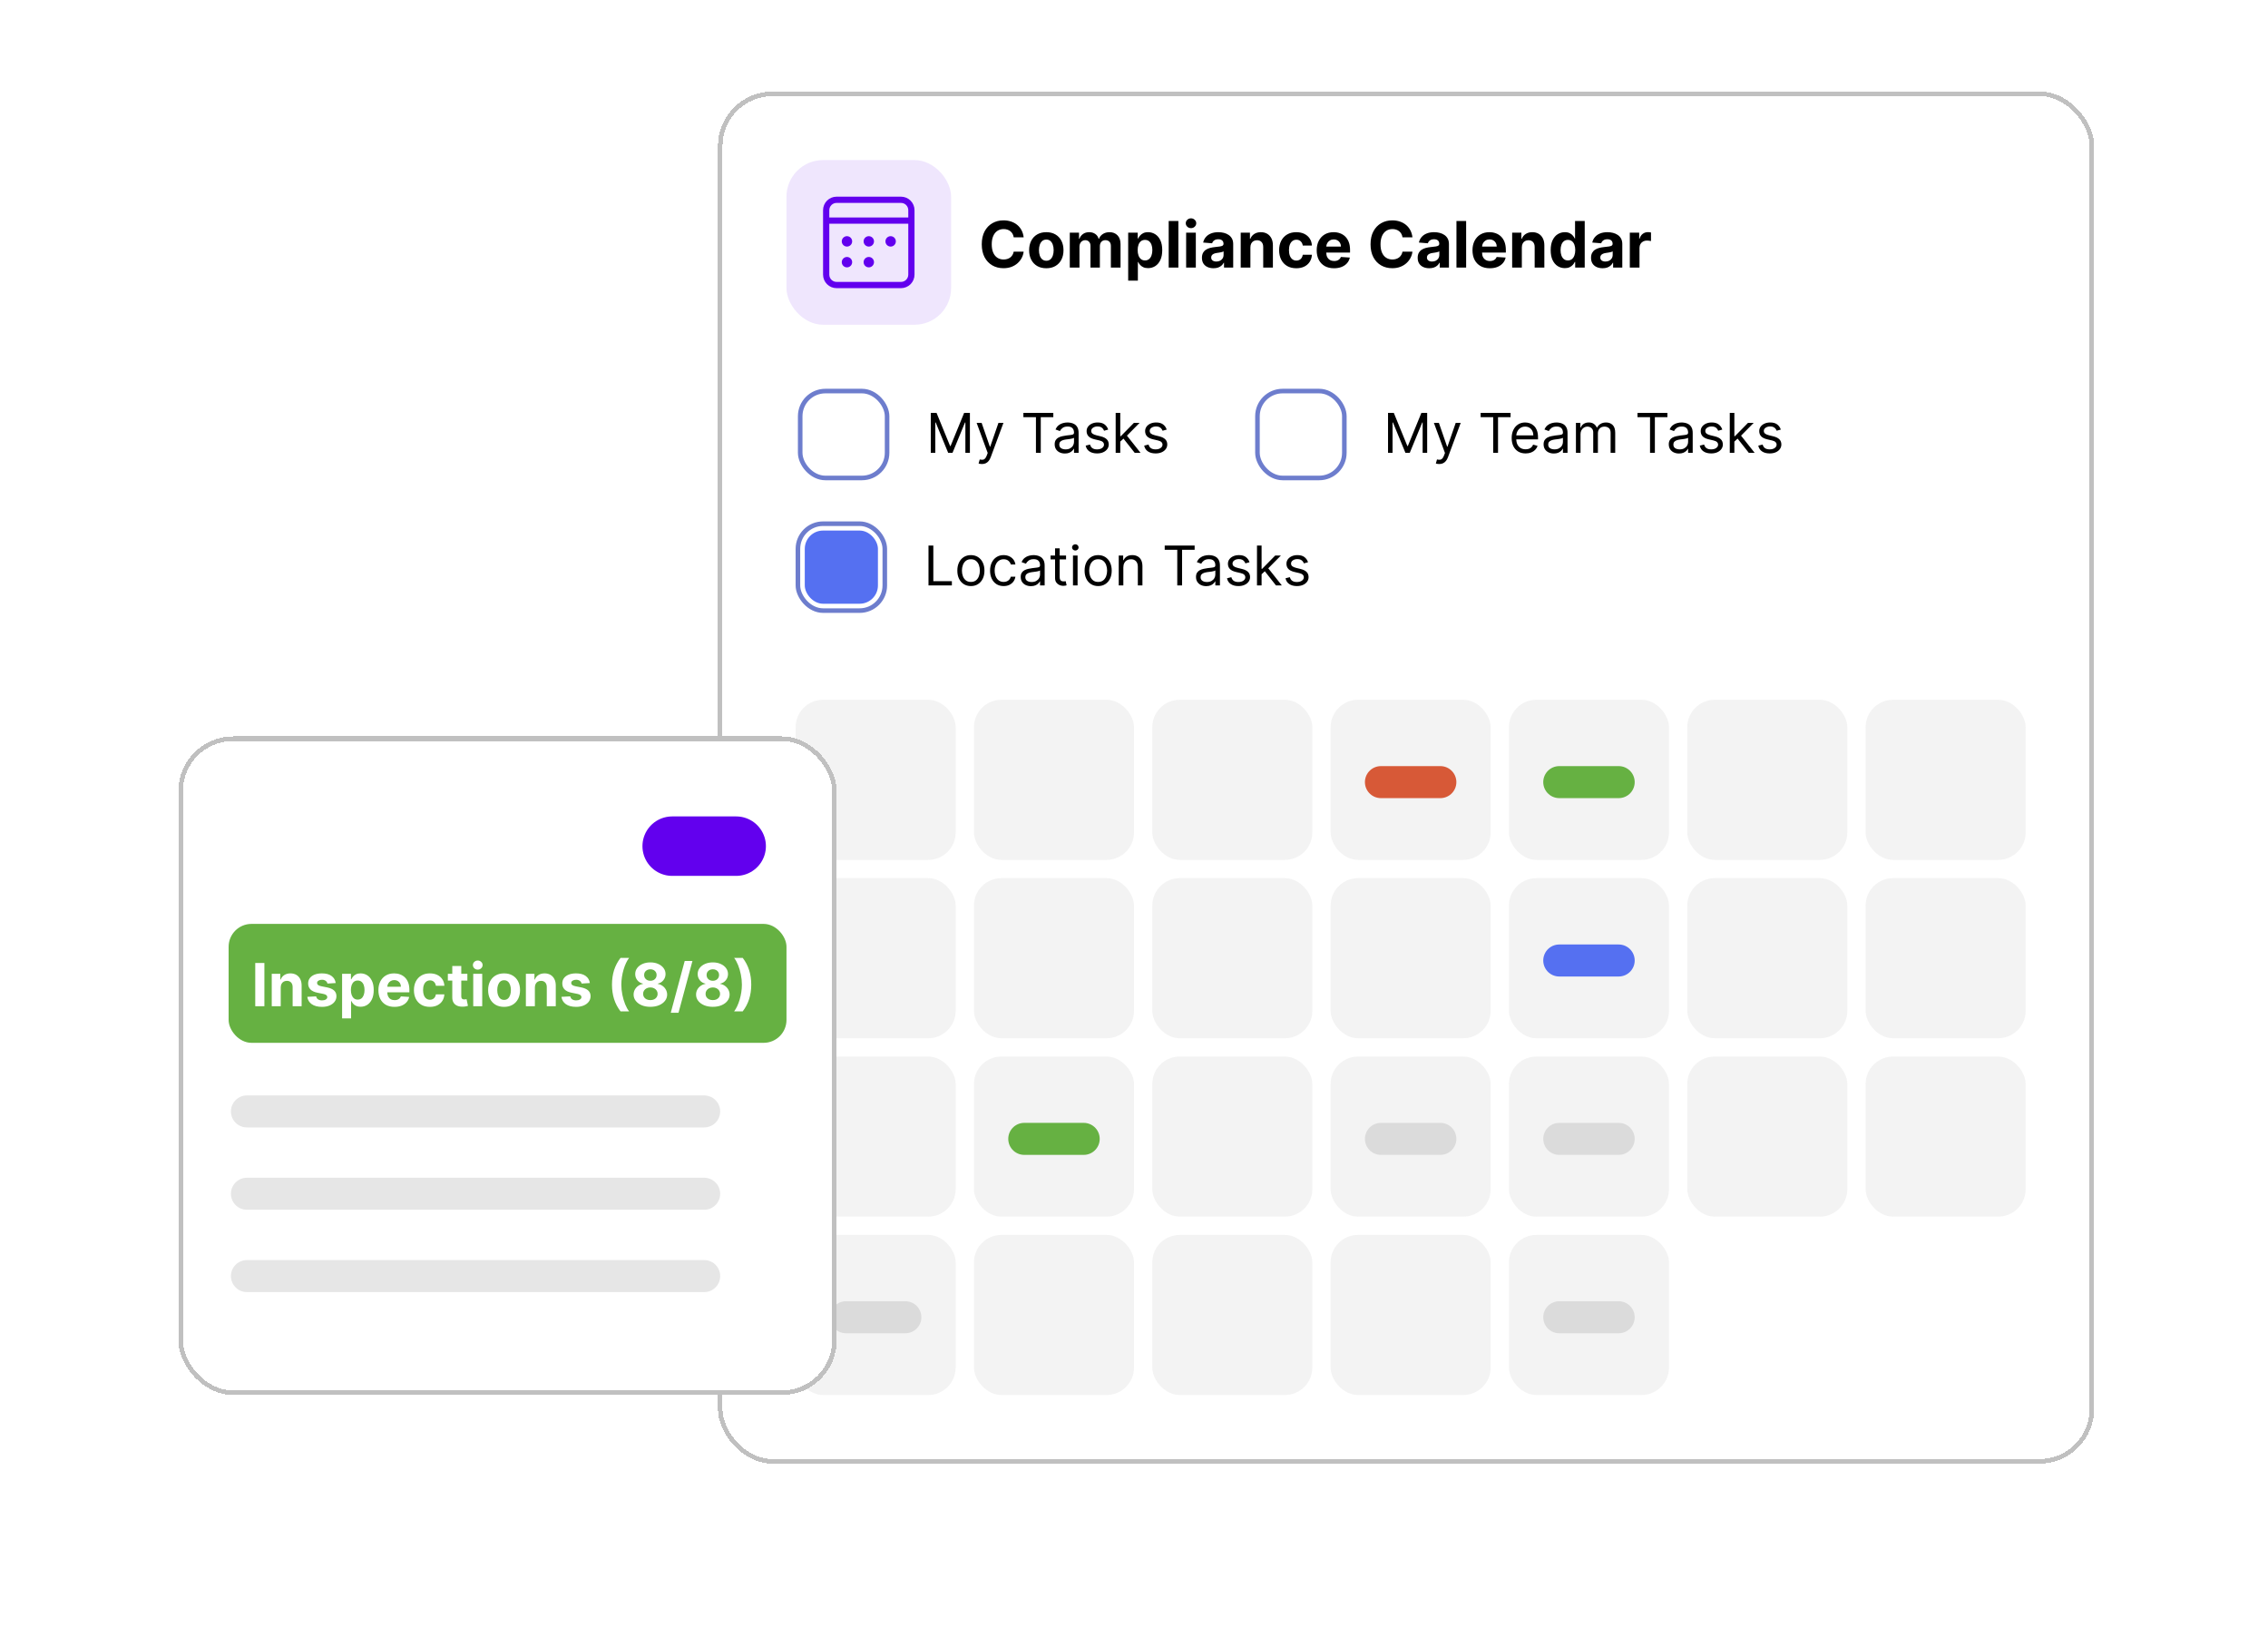 <svg width="496" height="360" viewBox="0 0 496 360" fill="none" xmlns="http://www.w3.org/2000/svg">
<g filter="url(#filter0_d_1028_8419)">
<rect x="157" y="20" width="301" height="300" rx="12" fill="white" shape-rendering="crispEdges"/>
<rect x="157.5" y="20.5" width="300" height="299" rx="11.5" stroke="#C0C0C0" shape-rendering="crispEdges"/>
<rect x="172" y="35" width="36" height="36" rx="8" fill="#6200EE" fill-opacity="0.1"/>
<path d="M197.045 43C197.829 43 198.581 43.311 199.135 43.865C199.689 44.419 200 45.171 200 45.955V60.045C200 60.829 199.689 61.581 199.135 62.135C198.581 62.689 197.829 63 197.045 63H182.955C182.171 63 181.419 62.689 180.865 62.135C180.311 61.581 180 60.829 180 60.045V45.955C180 45.171 180.311 44.419 180.865 43.865C181.419 43.311 182.171 43 182.955 43H197.045ZM198.636 48.912H181.364V60.045C181.364 60.924 182.076 61.636 182.955 61.636H197.045C197.467 61.636 197.872 61.469 198.17 61.17C198.469 60.872 198.636 60.467 198.636 60.045V48.912ZM185.226 56.183C185.528 56.183 185.817 56.303 186.03 56.516C186.243 56.729 186.363 57.018 186.363 57.319C186.363 57.62 186.243 57.91 186.03 58.123C185.817 58.336 185.528 58.456 185.226 58.456C184.925 58.456 184.636 58.336 184.423 58.123C184.21 57.91 184.09 57.62 184.09 57.319C184.09 57.018 184.21 56.729 184.423 56.516C184.636 56.303 184.925 56.183 185.226 56.183ZM190.003 56.183C190.304 56.183 190.593 56.303 190.806 56.516C191.019 56.729 191.139 57.018 191.139 57.319C191.139 57.62 191.019 57.91 190.806 58.123C190.593 58.336 190.304 58.456 190.003 58.456C189.701 58.456 189.412 58.336 189.199 58.123C188.986 57.91 188.866 57.62 188.866 57.319C188.866 57.018 188.986 56.729 189.199 56.516C189.412 56.303 189.701 56.183 190.003 56.183ZM185.226 51.637C185.528 51.637 185.817 51.757 186.03 51.97C186.243 52.183 186.363 52.472 186.363 52.774C186.363 53.075 186.243 53.364 186.03 53.577C185.817 53.79 185.528 53.91 185.226 53.91C184.925 53.91 184.636 53.79 184.423 53.577C184.21 53.364 184.09 53.075 184.09 52.774C184.09 52.472 184.21 52.183 184.423 51.97C184.636 51.757 184.925 51.637 185.226 51.637ZM190.003 51.637C190.304 51.637 190.593 51.757 190.806 51.97C191.019 52.183 191.139 52.472 191.139 52.774C191.139 53.075 191.019 53.364 190.806 53.577C190.593 53.79 190.304 53.91 190.003 53.91C189.701 53.91 189.412 53.79 189.199 53.577C188.986 53.364 188.866 53.075 188.866 52.774C188.866 52.472 188.986 52.183 189.199 51.97C189.412 51.757 189.701 51.637 190.003 51.637ZM194.78 51.637C195.081 51.637 195.37 51.757 195.584 51.97C195.797 52.183 195.916 52.472 195.916 52.774C195.916 53.075 195.797 53.364 195.584 53.577C195.37 53.79 195.081 53.91 194.78 53.91C194.479 53.91 194.19 53.79 193.976 53.577C193.763 53.364 193.644 53.075 193.644 52.774C193.644 52.472 193.763 52.183 193.976 51.97C194.19 51.757 194.479 51.637 194.78 51.637ZM197.045 44.364H182.955C182.533 44.364 182.128 44.531 181.83 44.83C181.531 45.128 181.364 45.533 181.364 45.955V47.548H198.636V45.955C198.636 45.533 198.469 45.128 198.17 44.83C197.872 44.531 197.467 44.364 197.045 44.364Z" fill="#6200EE"/>
<path d="M223.869 51.883H221.691C221.651 51.601 221.57 51.351 221.447 51.132C221.325 50.91 221.167 50.721 220.975 50.565C220.783 50.41 220.561 50.29 220.309 50.207C220.06 50.124 219.79 50.083 219.499 50.083C218.972 50.083 218.513 50.214 218.121 50.476C217.73 50.734 217.427 51.112 217.212 51.609C216.996 52.103 216.888 52.703 216.888 53.409C216.888 54.135 216.996 54.745 217.212 55.239C217.43 55.733 217.735 56.105 218.126 56.357C218.518 56.609 218.97 56.735 219.484 56.735C219.772 56.735 220.039 56.697 220.284 56.621C220.533 56.544 220.753 56.434 220.945 56.288C221.138 56.139 221.297 55.958 221.423 55.746C221.552 55.534 221.641 55.292 221.691 55.02L223.869 55.03C223.812 55.497 223.671 55.948 223.446 56.382C223.224 56.813 222.924 57.199 222.546 57.541C222.172 57.879 221.724 58.147 221.204 58.346C220.687 58.541 220.102 58.639 219.449 58.639C218.541 58.639 217.729 58.434 217.013 58.023C216.3 57.612 215.737 57.017 215.322 56.238C214.911 55.459 214.706 54.516 214.706 53.409C214.706 52.299 214.915 51.354 215.332 50.575C215.75 49.796 216.317 49.203 217.033 48.795C217.749 48.385 218.554 48.179 219.449 48.179C220.039 48.179 220.586 48.262 221.089 48.428C221.597 48.593 222.046 48.835 222.437 49.153C222.828 49.468 223.146 49.854 223.391 50.312C223.64 50.769 223.799 51.293 223.869 51.883ZM228.823 58.649C228.051 58.649 227.383 58.485 226.819 58.157C226.259 57.825 225.827 57.365 225.522 56.775C225.217 56.182 225.064 55.494 225.064 54.712C225.064 53.923 225.217 53.233 225.522 52.644C225.827 52.05 226.259 51.59 226.819 51.261C227.383 50.93 228.051 50.764 228.823 50.764C229.595 50.764 230.261 50.93 230.821 51.261C231.385 51.59 231.819 52.05 232.124 52.644C232.429 53.233 232.581 53.923 232.581 54.712C232.581 55.494 232.429 56.182 232.124 56.775C231.819 57.365 231.385 57.825 230.821 58.157C230.261 58.485 229.595 58.649 228.823 58.649ZM228.833 57.008C229.184 57.008 229.477 56.909 229.713 56.71C229.948 56.508 230.125 56.233 230.245 55.885C230.367 55.537 230.429 55.141 230.429 54.697C230.429 54.253 230.367 53.856 230.245 53.508C230.125 53.16 229.948 52.885 229.713 52.683C229.477 52.481 229.184 52.38 228.833 52.38C228.478 52.38 228.18 52.481 227.938 52.683C227.699 52.885 227.519 53.16 227.396 53.508C227.277 53.856 227.217 54.253 227.217 54.697C227.217 55.141 227.277 55.537 227.396 55.885C227.519 56.233 227.699 56.508 227.938 56.71C228.18 56.909 228.478 57.008 228.833 57.008ZM233.958 58.5V50.864H235.977V52.211H236.066C236.225 51.764 236.491 51.41 236.862 51.152C237.233 50.894 237.677 50.764 238.194 50.764C238.718 50.764 239.164 50.895 239.532 51.157C239.9 51.416 240.145 51.767 240.267 52.211H240.347C240.503 51.773 240.784 51.424 241.192 51.162C241.603 50.897 242.089 50.764 242.649 50.764C243.361 50.764 243.94 50.991 244.384 51.445C244.831 51.896 245.055 52.536 245.055 53.364V58.5H242.942V53.782C242.942 53.358 242.829 53.039 242.604 52.827C242.379 52.615 242.097 52.509 241.759 52.509C241.374 52.509 241.074 52.632 240.859 52.877C240.644 53.119 240.536 53.439 240.536 53.837V58.5H238.483V53.737C238.483 53.363 238.375 53.064 238.159 52.842C237.947 52.62 237.667 52.509 237.319 52.509C237.084 52.509 236.872 52.569 236.683 52.688C236.497 52.804 236.35 52.968 236.24 53.18C236.131 53.389 236.076 53.635 236.076 53.916V58.5H233.958ZM246.728 61.364V50.864H248.816V52.146H248.911C249.003 51.941 249.138 51.732 249.313 51.52C249.492 51.304 249.724 51.126 250.009 50.983C250.298 50.837 250.656 50.764 251.083 50.764C251.64 50.764 252.154 50.91 252.624 51.202C253.095 51.49 253.471 51.926 253.753 52.509C254.035 53.089 254.175 53.817 254.175 54.692C254.175 55.544 254.038 56.263 253.763 56.849C253.491 57.433 253.12 57.875 252.649 58.177C252.182 58.475 251.658 58.624 251.078 58.624C250.667 58.624 250.317 58.556 250.029 58.42C249.744 58.285 249.51 58.114 249.328 57.908C249.146 57.7 249.007 57.489 248.911 57.277H248.846V61.364H246.728ZM248.801 54.682C248.801 55.136 248.864 55.532 248.99 55.87C249.116 56.208 249.298 56.472 249.537 56.66C249.776 56.846 250.066 56.939 250.407 56.939C250.752 56.939 251.043 56.844 251.282 56.656C251.521 56.463 251.701 56.198 251.824 55.86C251.95 55.519 252.013 55.126 252.013 54.682C252.013 54.241 251.951 53.853 251.829 53.519C251.706 53.184 251.526 52.922 251.287 52.733C251.048 52.544 250.755 52.45 250.407 52.45C250.062 52.45 249.771 52.541 249.532 52.723C249.297 52.905 249.116 53.164 248.99 53.499C248.864 53.833 248.801 54.228 248.801 54.682ZM257.705 48.318V58.5H255.587V48.318H257.705ZM259.402 58.5V50.864H261.52V58.5H259.402ZM260.466 49.879C260.151 49.879 259.881 49.775 259.655 49.566C259.433 49.354 259.322 49.1 259.322 48.805C259.322 48.514 259.433 48.264 259.655 48.055C259.881 47.843 260.151 47.736 260.466 47.736C260.781 47.736 261.049 47.843 261.271 48.055C261.497 48.264 261.609 48.514 261.609 48.805C261.609 49.1 261.497 49.354 261.271 49.566C261.049 49.775 260.781 49.879 260.466 49.879ZM265.394 58.644C264.907 58.644 264.472 58.56 264.091 58.391C263.71 58.218 263.408 57.965 263.186 57.63C262.968 57.292 262.858 56.871 262.858 56.367C262.858 55.943 262.936 55.587 263.092 55.298C263.248 55.01 263.46 54.778 263.728 54.602C263.997 54.427 264.302 54.294 264.643 54.205C264.988 54.115 265.349 54.052 265.727 54.016C266.171 53.969 266.529 53.926 266.801 53.886C267.073 53.843 267.27 53.78 267.392 53.697C267.515 53.615 267.576 53.492 267.576 53.33V53.3C267.576 52.985 267.477 52.741 267.278 52.569C267.083 52.397 266.804 52.31 266.443 52.31C266.062 52.31 265.758 52.395 265.533 52.564C265.308 52.73 265.158 52.938 265.086 53.19L263.127 53.031C263.226 52.567 263.422 52.166 263.713 51.828C264.005 51.487 264.381 51.225 264.842 51.043C265.306 50.857 265.843 50.764 266.453 50.764C266.877 50.764 267.283 50.814 267.671 50.913C268.062 51.013 268.408 51.167 268.71 51.376C269.015 51.584 269.255 51.853 269.431 52.181C269.606 52.506 269.694 52.895 269.694 53.349V58.5H267.686V57.441H267.626C267.503 57.68 267.339 57.89 267.134 58.072C266.928 58.251 266.681 58.392 266.393 58.495C266.105 58.594 265.772 58.644 265.394 58.644ZM266 57.182C266.312 57.182 266.587 57.121 266.826 56.999C267.064 56.873 267.252 56.704 267.387 56.492C267.523 56.279 267.591 56.039 267.591 55.771V54.96C267.525 55.003 267.434 55.043 267.318 55.08C267.205 55.113 267.078 55.144 266.935 55.174C266.792 55.2 266.65 55.225 266.507 55.249C266.365 55.269 266.236 55.287 266.12 55.303C265.871 55.34 265.654 55.398 265.468 55.477C265.283 55.557 265.139 55.664 265.036 55.8C264.933 55.933 264.882 56.099 264.882 56.298C264.882 56.586 264.986 56.806 265.195 56.959C265.407 57.108 265.676 57.182 266 57.182ZM273.455 54.085V58.5H271.337V50.864H273.356V52.211H273.445C273.614 51.767 273.898 51.416 274.295 51.157C274.693 50.895 275.175 50.764 275.742 50.764C276.272 50.764 276.735 50.88 277.129 51.112C277.524 51.344 277.83 51.676 278.049 52.106C278.268 52.534 278.377 53.044 278.377 53.638V58.5H276.259V54.016C276.263 53.548 276.143 53.184 275.901 52.922C275.659 52.657 275.326 52.524 274.902 52.524C274.617 52.524 274.365 52.586 274.146 52.708C273.931 52.831 273.762 53.01 273.639 53.245C273.52 53.477 273.459 53.757 273.455 54.085ZM283.497 58.649C282.714 58.649 282.042 58.483 281.478 58.152C280.918 57.817 280.487 57.353 280.186 56.76C279.887 56.167 279.738 55.484 279.738 54.712C279.738 53.929 279.889 53.243 280.191 52.653C280.495 52.06 280.928 51.598 281.488 51.266C282.048 50.932 282.714 50.764 283.487 50.764C284.153 50.764 284.736 50.885 285.237 51.127C285.737 51.369 286.133 51.709 286.425 52.146C286.717 52.584 286.877 53.097 286.907 53.688H284.909C284.852 53.306 284.703 53 284.461 52.768C284.222 52.532 283.909 52.415 283.521 52.415C283.193 52.415 282.907 52.504 282.661 52.683C282.419 52.859 282.231 53.116 282.095 53.454C281.959 53.792 281.891 54.201 281.891 54.682C281.891 55.169 281.957 55.583 282.09 55.925C282.226 56.266 282.416 56.526 282.661 56.705C282.907 56.884 283.193 56.974 283.521 56.974C283.763 56.974 283.981 56.924 284.173 56.825C284.368 56.725 284.529 56.581 284.655 56.392C284.784 56.2 284.869 55.969 284.909 55.701H286.907C286.874 56.284 286.715 56.798 286.43 57.242C286.148 57.683 285.759 58.028 285.262 58.276C284.764 58.525 284.176 58.649 283.497 58.649ZM291.743 58.649C290.958 58.649 290.282 58.49 289.715 58.172C289.151 57.85 288.717 57.396 288.412 56.81C288.107 56.22 287.955 55.522 287.955 54.717C287.955 53.931 288.107 53.242 288.412 52.648C288.717 52.055 289.146 51.593 289.7 51.261C290.257 50.93 290.91 50.764 291.659 50.764C292.163 50.764 292.632 50.845 293.066 51.008C293.503 51.167 293.884 51.407 294.209 51.729C294.537 52.05 294.792 52.455 294.975 52.942C295.157 53.426 295.248 53.992 295.248 54.642V55.224H288.8V53.911H293.255C293.255 53.606 293.188 53.336 293.056 53.101C292.923 52.865 292.739 52.682 292.504 52.549C292.272 52.413 292.002 52.345 291.694 52.345C291.372 52.345 291.087 52.42 290.838 52.569C290.593 52.715 290.401 52.912 290.262 53.16C290.123 53.406 290.051 53.679 290.048 53.981V55.229C290.048 55.606 290.118 55.933 290.257 56.208C290.399 56.483 290.6 56.695 290.858 56.844C291.117 56.994 291.423 57.068 291.778 57.068C292.013 57.068 292.229 57.035 292.424 56.969C292.62 56.903 292.787 56.803 292.926 56.67C293.066 56.538 293.172 56.376 293.245 56.183L295.203 56.312C295.104 56.783 294.9 57.194 294.592 57.545C294.287 57.894 293.893 58.165 293.409 58.361C292.928 58.553 292.373 58.649 291.743 58.649ZM308.894 51.883H306.716C306.677 51.601 306.595 51.351 306.473 51.132C306.35 50.91 306.193 50.721 306.001 50.565C305.808 50.41 305.586 50.29 305.334 50.207C305.086 50.124 304.816 50.083 304.524 50.083C303.997 50.083 303.538 50.214 303.147 50.476C302.756 50.734 302.452 51.112 302.237 51.609C302.022 52.103 301.914 52.703 301.914 53.409C301.914 54.135 302.022 54.745 302.237 55.239C302.456 55.733 302.761 56.105 303.152 56.357C303.543 56.609 303.995 56.735 304.509 56.735C304.797 56.735 305.064 56.697 305.309 56.621C305.558 56.544 305.778 56.434 305.971 56.288C306.163 56.139 306.322 55.958 306.448 55.746C306.577 55.534 306.667 55.292 306.716 55.02L308.894 55.03C308.838 55.497 308.697 55.948 308.471 56.382C308.249 56.813 307.949 57.199 307.572 57.541C307.197 57.879 306.75 58.147 306.229 58.346C305.712 58.541 305.127 58.639 304.474 58.639C303.566 58.639 302.754 58.434 302.038 58.023C301.326 57.612 300.762 57.017 300.348 56.238C299.937 55.459 299.731 54.516 299.731 53.409C299.731 52.299 299.94 51.354 300.358 50.575C300.775 49.796 301.342 49.203 302.058 48.795C302.774 48.385 303.579 48.179 304.474 48.179C305.064 48.179 305.611 48.262 306.115 48.428C306.622 48.593 307.071 48.835 307.462 49.153C307.853 49.468 308.171 49.854 308.417 50.312C308.665 50.769 308.824 51.293 308.894 51.883ZM312.575 58.644C312.088 58.644 311.654 58.56 311.273 58.391C310.892 58.218 310.59 57.965 310.368 57.63C310.149 57.292 310.04 56.871 310.04 56.367C310.04 55.943 310.118 55.587 310.274 55.298C310.429 55.01 310.642 54.778 310.91 54.602C311.178 54.427 311.483 54.294 311.825 54.205C312.169 54.115 312.531 54.052 312.909 54.016C313.353 53.969 313.711 53.926 313.982 53.886C314.254 53.843 314.451 53.78 314.574 53.697C314.697 53.615 314.758 53.492 314.758 53.33V53.3C314.758 52.985 314.659 52.741 314.46 52.569C314.264 52.397 313.986 52.31 313.624 52.31C313.243 52.31 312.94 52.395 312.715 52.564C312.489 52.73 312.34 52.938 312.267 53.19L310.308 53.031C310.408 52.567 310.603 52.166 310.895 51.828C311.187 51.487 311.563 51.225 312.024 51.043C312.488 50.857 313.025 50.764 313.634 50.764C314.059 50.764 314.465 50.814 314.852 50.913C315.244 51.013 315.59 51.167 315.892 51.376C316.196 51.584 316.437 51.853 316.612 52.181C316.788 52.506 316.876 52.895 316.876 53.349V58.5H314.867V57.441H314.808C314.685 57.68 314.521 57.89 314.316 58.072C314.11 58.251 313.863 58.392 313.575 58.495C313.286 58.594 312.953 58.644 312.575 58.644ZM313.182 57.182C313.494 57.182 313.769 57.121 314.007 56.999C314.246 56.873 314.433 56.704 314.569 56.492C314.705 56.279 314.773 56.039 314.773 55.771V54.96C314.707 55.003 314.615 55.043 314.499 55.08C314.387 55.113 314.259 55.144 314.117 55.174C313.974 55.2 313.832 55.225 313.689 55.249C313.547 55.269 313.417 55.287 313.301 55.303C313.053 55.34 312.836 55.398 312.65 55.477C312.464 55.557 312.32 55.664 312.218 55.8C312.115 55.933 312.063 56.099 312.063 56.298C312.063 56.586 312.168 56.806 312.377 56.959C312.589 57.108 312.857 57.182 313.182 57.182ZM320.637 48.318V58.5H318.519V48.318H320.637ZM325.814 58.649C325.028 58.649 324.352 58.49 323.785 58.172C323.222 57.85 322.788 57.396 322.483 56.81C322.178 56.22 322.025 55.522 322.025 54.717C322.025 53.931 322.178 53.242 322.483 52.648C322.788 52.055 323.217 51.593 323.77 51.261C324.327 50.93 324.98 50.764 325.729 50.764C326.233 50.764 326.702 50.845 327.136 51.008C327.574 51.167 327.955 51.407 328.279 51.729C328.608 52.05 328.863 52.455 329.045 52.942C329.227 53.426 329.319 53.992 329.319 54.642V55.224H322.87V53.911H327.325C327.325 53.606 327.259 53.336 327.126 53.101C326.993 52.865 326.81 52.682 326.574 52.549C326.342 52.413 326.072 52.345 325.764 52.345C325.442 52.345 325.157 52.42 324.909 52.569C324.663 52.715 324.471 52.912 324.332 53.16C324.193 53.406 324.122 53.679 324.118 53.981V55.229C324.118 55.606 324.188 55.933 324.327 56.208C324.47 56.483 324.67 56.695 324.929 56.844C325.187 56.994 325.494 57.068 325.848 57.068C326.084 57.068 326.299 57.035 326.495 56.969C326.69 56.903 326.858 56.803 326.997 56.67C327.136 56.538 327.242 56.376 327.315 56.183L329.274 56.312C329.174 56.783 328.971 57.194 328.662 57.545C328.357 57.894 327.963 58.165 327.479 58.361C326.998 58.553 326.443 58.649 325.814 58.649ZM332.819 54.085V58.5H330.701V50.864H332.719V52.211H332.809C332.978 51.767 333.261 51.416 333.659 51.157C334.056 50.895 334.539 50.764 335.105 50.764C335.636 50.764 336.098 50.88 336.493 51.112C336.887 51.344 337.194 51.676 337.412 52.106C337.631 52.534 337.74 53.044 337.74 53.638V58.5H335.623V54.016C335.626 53.548 335.507 53.184 335.265 52.922C335.023 52.657 334.69 52.524 334.265 52.524C333.98 52.524 333.728 52.586 333.51 52.708C333.294 52.831 333.125 53.01 333.002 53.245C332.883 53.477 332.822 53.757 332.819 54.085ZM342.224 58.624C341.644 58.624 341.118 58.475 340.648 58.177C340.18 57.875 339.809 57.433 339.534 56.849C339.262 56.263 339.126 55.544 339.126 54.692C339.126 53.817 339.267 53.089 339.549 52.509C339.831 51.926 340.205 51.49 340.672 51.202C341.143 50.91 341.658 50.764 342.219 50.764C342.646 50.764 343.002 50.837 343.287 50.983C343.576 51.126 343.808 51.304 343.983 51.52C344.162 51.732 344.298 51.941 344.391 52.146H344.456V48.318H346.569V58.5H344.481V57.277H344.391C344.292 57.489 344.151 57.7 343.969 57.908C343.79 58.114 343.556 58.285 343.268 58.42C342.983 58.556 342.635 58.624 342.224 58.624ZM342.895 56.939C343.236 56.939 343.524 56.846 343.76 56.66C343.998 56.472 344.181 56.208 344.307 55.87C344.436 55.532 344.501 55.136 344.501 54.682C344.501 54.228 344.438 53.833 344.312 53.499C344.186 53.164 344.003 52.905 343.765 52.723C343.526 52.541 343.236 52.45 342.895 52.45C342.547 52.45 342.253 52.544 342.015 52.733C341.776 52.922 341.595 53.184 341.473 53.519C341.35 53.853 341.289 54.241 341.289 54.682C341.289 55.126 341.35 55.519 341.473 55.86C341.599 56.198 341.779 56.463 342.015 56.656C342.253 56.844 342.547 56.939 342.895 56.939ZM350.488 58.644C350 58.644 349.566 58.56 349.185 58.391C348.804 58.218 348.502 57.965 348.28 57.63C348.061 57.292 347.952 56.871 347.952 56.367C347.952 55.943 348.03 55.587 348.186 55.298C348.342 55.01 348.554 54.778 348.822 54.602C349.091 54.427 349.395 54.294 349.737 54.205C350.082 54.115 350.443 54.052 350.821 54.016C351.265 53.969 351.623 53.926 351.895 53.886C352.166 53.843 352.364 53.78 352.486 53.697C352.609 53.615 352.67 53.492 352.67 53.33V53.3C352.67 52.985 352.571 52.741 352.372 52.569C352.176 52.397 351.898 52.31 351.537 52.31C351.155 52.31 350.852 52.395 350.627 52.564C350.401 52.73 350.252 52.938 350.179 53.19L348.221 53.031C348.32 52.567 348.516 52.166 348.807 51.828C349.099 51.487 349.475 51.225 349.936 51.043C350.4 50.857 350.937 50.764 351.547 50.764C351.971 50.764 352.377 50.814 352.765 50.913C353.156 51.013 353.502 51.167 353.804 51.376C354.109 51.584 354.349 51.853 354.525 52.181C354.7 52.506 354.788 52.895 354.788 53.349V58.5H352.779V57.441H352.72C352.597 57.68 352.433 57.89 352.228 58.072C352.022 58.251 351.775 58.392 351.487 58.495C351.199 58.594 350.865 58.644 350.488 58.644ZM351.094 57.182C351.406 57.182 351.681 57.121 351.919 56.999C352.158 56.873 352.345 56.704 352.481 56.492C352.617 56.279 352.685 56.039 352.685 55.771V54.96C352.619 55.003 352.528 55.043 352.412 55.08C352.299 55.113 352.171 55.144 352.029 55.174C351.886 55.2 351.744 55.225 351.601 55.249C351.459 55.269 351.329 55.287 351.213 55.303C350.965 55.34 350.748 55.398 350.562 55.477C350.377 55.557 350.232 55.664 350.13 55.8C350.027 55.933 349.975 56.099 349.975 56.298C349.975 56.586 350.08 56.806 350.289 56.959C350.501 57.108 350.769 57.182 351.094 57.182ZM356.431 58.5V50.864H358.484V52.196H358.564C358.703 51.722 358.937 51.364 359.265 51.122C359.593 50.877 359.971 50.754 360.398 50.754C360.504 50.754 360.619 50.761 360.741 50.774C360.864 50.787 360.972 50.806 361.065 50.829V52.708C360.965 52.678 360.828 52.652 360.652 52.629C360.476 52.605 360.316 52.594 360.17 52.594C359.858 52.594 359.58 52.662 359.335 52.798C359.093 52.93 358.9 53.116 358.758 53.354C358.619 53.593 358.549 53.868 358.549 54.18V58.5H356.431Z" fill="black"/>
<rect opacity="0.32" x="174" y="153" width="35" height="35" rx="6" fill="#D9D9D9"/>
<rect opacity="0.32" x="174" y="192" width="35" height="35" rx="6" fill="#D9D9D9"/>
<rect opacity="0.32" x="174" y="231" width="35" height="35" rx="6" fill="#D9D9D9"/>
<rect opacity="0.32" x="174" y="270" width="35" height="35" rx="6" fill="#D9D9D9"/>
<path opacity="0.1" d="M185 288H198" stroke="black" stroke-width="7" stroke-linecap="round"/>
<rect opacity="0.32" x="213" y="153" width="35" height="35" rx="6" fill="#D9D9D9"/>
<rect opacity="0.32" x="213" y="192" width="35" height="35" rx="6" fill="#D9D9D9"/>
<rect opacity="0.32" x="213" y="231" width="35" height="35" rx="6" fill="#D9D9D9"/>
<path d="M224 249H237" stroke="#66B142" stroke-width="7" stroke-linecap="round"/>
<rect opacity="0.32" x="213" y="270" width="35" height="35" rx="6" fill="#D9D9D9"/>
<rect opacity="0.32" x="252" y="153" width="35" height="35" rx="6" fill="#D9D9D9"/>
<rect opacity="0.32" x="252" y="192" width="35" height="35" rx="6" fill="#D9D9D9"/>
<rect opacity="0.32" x="252" y="231" width="35" height="35" rx="6" fill="#D9D9D9"/>
<rect opacity="0.32" x="252" y="270" width="35" height="35" rx="6" fill="#D9D9D9"/>
<rect opacity="0.32" x="291" y="153" width="35" height="35" rx="6" fill="#D9D9D9"/>
<path d="M302 171H315" stroke="#D75937" stroke-width="7" stroke-linecap="round"/>
<rect opacity="0.32" x="369" y="153" width="35" height="35" rx="6" fill="#D9D9D9"/>
<rect opacity="0.32" x="291" y="192" width="35" height="35" rx="6" fill="#D9D9D9"/>
<rect opacity="0.32" x="369" y="192" width="35" height="35" rx="6" fill="#D9D9D9"/>
<rect opacity="0.32" x="291" y="231" width="35" height="35" rx="6" fill="#D9D9D9"/>
<path opacity="0.1" d="M302 249H315" stroke="black" stroke-width="7" stroke-linecap="round"/>
<rect opacity="0.32" x="369" y="231" width="35" height="35" rx="6" fill="#D9D9D9"/>
<rect opacity="0.32" x="291" y="270" width="35" height="35" rx="6" fill="#D9D9D9"/>
<rect opacity="0.32" x="330" y="270" width="35" height="35" rx="6" fill="#D9D9D9"/>
<path opacity="0.1" d="M341 288H354" stroke="black" stroke-width="7" stroke-linecap="round"/>
<rect opacity="0.32" x="330" y="153" width="35" height="35" rx="6" fill="#D9D9D9"/>
<path d="M341 171H354" stroke="#66B142" stroke-width="7" stroke-linecap="round"/>
<rect opacity="0.32" x="408" y="153" width="35" height="35" rx="6" fill="#D9D9D9"/>
<rect opacity="0.32" x="330" y="192" width="35" height="35" rx="6" fill="#D9D9D9"/>
<path d="M341 210H354" stroke="#5570F1" stroke-width="7" stroke-linecap="round"/>
<rect opacity="0.32" x="408" y="192" width="35" height="35" rx="6" fill="#D9D9D9"/>
<rect opacity="0.32" x="330" y="231" width="35" height="35" rx="6" fill="#D9D9D9"/>
<path opacity="0.1" d="M341 249H354" stroke="black" stroke-width="7" stroke-linecap="round"/>
<rect opacity="0.32" x="408" y="231" width="35" height="35" rx="6" fill="#D9D9D9"/>
<path d="M203.557 90.273H204.818L207.784 97.517H207.886L210.852 90.273H212.114V99H211.125V92.369H211.04L208.312 99H207.358L204.631 92.369H204.545V99H203.557V90.273ZM214.744 101.455C214.574 101.455 214.422 101.44 214.288 101.412C214.154 101.386 214.062 101.361 214.011 101.335L214.267 100.449C214.511 100.511 214.727 100.534 214.914 100.517C215.102 100.5 215.268 100.416 215.413 100.266C215.561 100.118 215.696 99.878 215.818 99.546L216.005 99.034L213.585 92.454H214.676L216.483 97.671H216.551L218.358 92.454H219.449L216.67 99.954C216.545 100.293 216.39 100.572 216.206 100.794C216.021 101.018 215.806 101.185 215.562 101.293C215.321 101.401 215.048 101.455 214.744 101.455ZM223.81 91.21V90.273H230.355V91.21H227.611V99H226.554V91.21H223.81ZM232.886 99.153C232.471 99.153 232.094 99.075 231.756 98.919C231.418 98.76 231.15 98.531 230.951 98.233C230.752 97.932 230.653 97.568 230.653 97.142C230.653 96.767 230.727 96.463 230.874 96.23C231.022 95.994 231.219 95.81 231.467 95.676C231.714 95.543 231.987 95.443 232.285 95.378C232.586 95.31 232.888 95.256 233.192 95.216C233.59 95.165 233.913 95.126 234.16 95.101C234.41 95.072 234.592 95.026 234.705 94.96C234.822 94.895 234.88 94.781 234.88 94.619V94.585C234.88 94.165 234.765 93.838 234.535 93.605C234.308 93.372 233.962 93.256 233.499 93.256C233.019 93.256 232.643 93.361 232.37 93.571C232.097 93.781 231.906 94.006 231.795 94.244L230.84 93.903C231.011 93.506 231.238 93.196 231.522 92.974C231.809 92.75 232.121 92.594 232.46 92.506C232.8 92.415 233.136 92.369 233.465 92.369C233.675 92.369 233.917 92.395 234.19 92.446C234.465 92.494 234.731 92.595 234.987 92.749C235.245 92.902 235.46 93.133 235.63 93.443C235.8 93.753 235.886 94.168 235.886 94.688V99H234.88V98.114H234.829C234.761 98.256 234.647 98.408 234.488 98.57C234.329 98.731 234.117 98.869 233.853 98.983C233.589 99.097 233.266 99.153 232.886 99.153ZM233.039 98.25C233.437 98.25 233.772 98.172 234.045 98.016C234.32 97.859 234.528 97.658 234.667 97.41C234.809 97.163 234.88 96.903 234.88 96.631V95.71C234.837 95.761 234.744 95.808 234.599 95.851C234.457 95.891 234.292 95.926 234.104 95.957C233.92 95.986 233.739 96.011 233.563 96.034C233.39 96.054 233.249 96.071 233.141 96.085C232.88 96.119 232.636 96.175 232.408 96.251C232.184 96.325 232.002 96.438 231.863 96.588C231.727 96.736 231.658 96.938 231.658 97.193C231.658 97.543 231.788 97.807 232.046 97.986C232.308 98.162 232.638 98.25 233.039 98.25ZM242.358 93.921L241.454 94.176C241.397 94.026 241.314 93.879 241.203 93.737C241.095 93.592 240.947 93.473 240.76 93.379C240.572 93.285 240.332 93.239 240.039 93.239C239.639 93.239 239.305 93.331 239.038 93.516C238.774 93.697 238.642 93.929 238.642 94.21C238.642 94.46 238.733 94.658 238.914 94.803C239.096 94.947 239.38 95.068 239.767 95.165L240.738 95.403C241.324 95.546 241.76 95.763 242.047 96.055C242.333 96.345 242.477 96.719 242.477 97.176C242.477 97.551 242.369 97.886 242.153 98.182C241.94 98.477 241.642 98.71 241.258 98.881C240.875 99.051 240.429 99.136 239.92 99.136C239.252 99.136 238.7 98.992 238.262 98.702C237.825 98.412 237.548 97.989 237.431 97.432L238.386 97.193C238.477 97.546 238.649 97.81 238.902 97.986C239.157 98.162 239.491 98.25 239.903 98.25C240.372 98.25 240.744 98.151 241.02 97.952C241.298 97.75 241.437 97.508 241.437 97.227C241.437 97 241.358 96.81 241.199 96.656C241.039 96.5 240.795 96.383 240.466 96.307L239.375 96.051C238.775 95.909 238.335 95.689 238.054 95.391C237.775 95.09 237.636 94.713 237.636 94.261C237.636 93.892 237.74 93.565 237.947 93.281C238.157 92.997 238.443 92.774 238.804 92.612C239.167 92.45 239.579 92.369 240.039 92.369C240.687 92.369 241.196 92.511 241.565 92.796C241.937 93.079 242.201 93.454 242.358 93.921ZM244.928 96.614L244.911 95.369H245.116L247.979 92.454H249.224L246.173 95.54H246.087L244.928 96.614ZM243.991 99V90.273H244.996V99H243.991ZM248.15 99L245.593 95.761L246.309 95.062L249.428 99H248.15ZM255.154 93.921L254.251 94.176C254.194 94.026 254.11 93.879 254 93.737C253.892 93.592 253.744 93.473 253.556 93.379C253.369 93.285 253.129 93.239 252.836 93.239C252.436 93.239 252.102 93.331 251.835 93.516C251.571 93.697 251.439 93.929 251.439 94.21C251.439 94.46 251.529 94.658 251.711 94.803C251.893 94.947 252.177 95.068 252.564 95.165L253.535 95.403C254.12 95.546 254.556 95.763 254.843 96.055C255.13 96.345 255.274 96.719 255.274 97.176C255.274 97.551 255.166 97.886 254.95 98.182C254.737 98.477 254.439 98.71 254.055 98.881C253.672 99.051 253.225 99.136 252.717 99.136C252.049 99.136 251.497 98.992 251.059 98.702C250.622 98.412 250.345 97.989 250.228 97.432L251.183 97.193C251.274 97.546 251.446 97.81 251.699 97.986C251.954 98.162 252.288 98.25 252.7 98.25C253.169 98.25 253.541 98.151 253.816 97.952C254.095 97.75 254.234 97.508 254.234 97.227C254.234 97 254.154 96.81 253.995 96.656C253.836 96.5 253.592 96.383 253.262 96.307L252.172 96.051C251.572 95.909 251.132 95.689 250.85 95.391C250.572 95.09 250.433 94.713 250.433 94.261C250.433 93.892 250.537 93.565 250.744 93.281C250.954 92.997 251.24 92.774 251.6 92.612C251.964 92.45 252.376 92.369 252.836 92.369C253.484 92.369 253.993 92.511 254.362 92.796C254.734 93.079 254.998 93.454 255.154 93.921Z" fill="black"/>
<path d="M303.557 90.273H304.818L307.784 97.517H307.886L310.852 90.273H312.114V99H311.125V92.369H311.04L308.312 99H307.358L304.631 92.369H304.545V99H303.557V90.273ZM314.744 101.455C314.574 101.455 314.422 101.44 314.288 101.412C314.154 101.386 314.062 101.361 314.011 101.335L314.267 100.449C314.511 100.511 314.727 100.534 314.914 100.517C315.102 100.5 315.268 100.416 315.413 100.266C315.561 100.118 315.696 99.878 315.818 99.546L316.005 99.034L313.585 92.454H314.676L316.483 97.671H316.551L318.358 92.454H319.449L316.67 99.954C316.545 100.293 316.39 100.572 316.206 100.794C316.021 101.018 315.806 101.185 315.562 101.293C315.321 101.401 315.048 101.455 314.744 101.455ZM323.81 91.21V90.273H330.355V91.21H327.611V99H326.554V91.21H323.81ZM333.645 99.136C333.015 99.136 332.471 98.997 332.013 98.719C331.559 98.438 331.208 98.046 330.961 97.543C330.716 97.037 330.594 96.449 330.594 95.778C330.594 95.108 330.716 94.517 330.961 94.006C331.208 93.492 331.551 93.091 331.992 92.804C332.435 92.514 332.952 92.369 333.543 92.369C333.884 92.369 334.221 92.426 334.553 92.54C334.885 92.653 335.188 92.838 335.461 93.094C335.733 93.347 335.951 93.682 336.113 94.099C336.275 94.517 336.355 95.031 336.355 95.642V96.068H331.31V95.199H335.333C335.333 94.829 335.259 94.5 335.111 94.21C334.966 93.921 334.759 93.692 334.489 93.524C334.222 93.356 333.907 93.273 333.543 93.273C333.142 93.273 332.796 93.372 332.503 93.571C332.213 93.767 331.99 94.023 331.834 94.338C331.678 94.653 331.6 94.992 331.6 95.352V95.932C331.6 96.426 331.685 96.845 331.855 97.189C332.029 97.53 332.269 97.79 332.576 97.969C332.882 98.145 333.239 98.233 333.645 98.233C333.909 98.233 334.148 98.196 334.361 98.122C334.577 98.046 334.763 97.932 334.919 97.781C335.076 97.628 335.196 97.438 335.282 97.21L336.253 97.483C336.151 97.812 335.979 98.102 335.738 98.352C335.496 98.599 335.198 98.793 334.843 98.932C334.488 99.068 334.088 99.136 333.645 99.136ZM339.811 99.153C339.397 99.153 339.02 99.075 338.682 98.919C338.344 98.76 338.076 98.531 337.877 98.233C337.678 97.932 337.578 97.568 337.578 97.142C337.578 96.767 337.652 96.463 337.8 96.23C337.948 95.994 338.145 95.81 338.392 95.676C338.64 95.543 338.912 95.443 339.211 95.378C339.512 95.31 339.814 95.256 340.118 95.216C340.516 95.165 340.838 95.126 341.086 95.101C341.336 95.072 341.517 95.026 341.631 94.96C341.748 94.895 341.806 94.781 341.806 94.619V94.585C341.806 94.165 341.691 93.838 341.461 93.605C341.233 93.372 340.888 93.256 340.425 93.256C339.945 93.256 339.569 93.361 339.296 93.571C339.023 93.781 338.831 94.006 338.721 94.244L337.766 93.903C337.936 93.506 338.164 93.196 338.448 92.974C338.735 92.75 339.047 92.594 339.385 92.506C339.726 92.415 340.061 92.369 340.391 92.369C340.601 92.369 340.843 92.395 341.115 92.446C341.391 92.494 341.657 92.595 341.912 92.749C342.171 92.902 342.385 93.133 342.556 93.443C342.726 93.753 342.811 94.168 342.811 94.688V99H341.806V98.114H341.755C341.686 98.256 341.573 98.408 341.414 98.57C341.255 98.731 341.043 98.869 340.779 98.983C340.515 99.097 340.192 99.153 339.811 99.153ZM339.965 98.25C340.363 98.25 340.698 98.172 340.971 98.016C341.246 97.859 341.453 97.658 341.593 97.41C341.735 97.163 341.806 96.903 341.806 96.631V95.71C341.763 95.761 341.669 95.808 341.525 95.851C341.382 95.891 341.218 95.926 341.03 95.957C340.846 95.986 340.665 96.011 340.489 96.034C340.316 96.054 340.175 96.071 340.067 96.085C339.806 96.119 339.561 96.175 339.334 96.251C339.11 96.325 338.928 96.438 338.789 96.588C338.652 96.736 338.584 96.938 338.584 97.193C338.584 97.543 338.713 97.807 338.972 97.986C339.233 98.162 339.564 98.25 339.965 98.25ZM344.647 99V92.454H345.619V93.477H345.704C345.84 93.128 346.06 92.856 346.364 92.663C346.668 92.467 347.033 92.369 347.46 92.369C347.891 92.369 348.251 92.467 348.538 92.663C348.827 92.856 349.053 93.128 349.215 93.477H349.283C349.451 93.139 349.702 92.871 350.038 92.672C350.373 92.47 350.775 92.369 351.244 92.369C351.829 92.369 352.308 92.553 352.68 92.919C353.052 93.283 353.238 93.849 353.238 94.619V99H352.232V94.619C352.232 94.136 352.1 93.791 351.836 93.584C351.572 93.376 351.261 93.273 350.903 93.273C350.442 93.273 350.086 93.412 349.833 93.69C349.58 93.966 349.454 94.315 349.454 94.739V99H348.431V94.517C348.431 94.145 348.31 93.845 348.069 93.618C347.827 93.388 347.516 93.273 347.136 93.273C346.874 93.273 346.63 93.342 346.403 93.481C346.178 93.621 345.996 93.814 345.857 94.061C345.721 94.305 345.653 94.588 345.653 94.909V99H344.647ZM358.111 91.21V90.273H364.656V91.21H361.912V99H360.855V91.21H358.111ZM367.186 99.153C366.772 99.153 366.395 99.075 366.057 98.919C365.719 98.76 365.451 98.531 365.252 98.233C365.053 97.932 364.953 97.568 364.953 97.142C364.953 96.767 365.027 96.463 365.175 96.23C365.323 95.994 365.52 95.81 365.767 95.676C366.015 95.543 366.287 95.443 366.586 95.378C366.887 95.31 367.189 95.256 367.493 95.216C367.891 95.165 368.213 95.126 368.461 95.101C368.711 95.072 368.892 95.026 369.006 94.96C369.123 94.895 369.181 94.781 369.181 94.619V94.585C369.181 94.165 369.066 93.838 368.836 93.605C368.608 93.372 368.263 93.256 367.8 93.256C367.32 93.256 366.944 93.361 366.671 93.571C366.398 93.781 366.206 94.006 366.096 94.244L365.141 93.903C365.311 93.506 365.539 93.196 365.823 92.974C366.11 92.75 366.422 92.594 366.76 92.506C367.101 92.415 367.436 92.369 367.766 92.369C367.976 92.369 368.218 92.395 368.49 92.446C368.766 92.494 369.032 92.595 369.287 92.749C369.546 92.902 369.76 93.133 369.931 93.443C370.101 93.753 370.186 94.168 370.186 94.688V99H369.181V98.114H369.13C369.061 98.256 368.948 98.408 368.789 98.57C368.63 98.731 368.418 98.869 368.154 98.983C367.89 99.097 367.567 99.153 367.186 99.153ZM367.34 98.25C367.738 98.25 368.073 98.172 368.346 98.016C368.621 97.859 368.828 97.658 368.968 97.41C369.11 97.163 369.181 96.903 369.181 96.631V95.71C369.138 95.761 369.044 95.808 368.9 95.851C368.757 95.891 368.593 95.926 368.405 95.957C368.221 95.986 368.04 96.011 367.864 96.034C367.691 96.054 367.55 96.071 367.442 96.085C367.181 96.119 366.936 96.175 366.709 96.251C366.485 96.325 366.303 96.438 366.164 96.588C366.027 96.736 365.959 96.938 365.959 97.193C365.959 97.543 366.088 97.807 366.347 97.986C366.608 98.162 366.939 98.25 367.34 98.25ZM376.658 93.921L375.755 94.176C375.698 94.026 375.614 93.879 375.504 93.737C375.396 93.592 375.248 93.473 375.06 93.379C374.873 93.285 374.633 93.239 374.34 93.239C373.94 93.239 373.606 93.331 373.339 93.516C373.075 93.697 372.942 93.929 372.942 94.21C372.942 94.46 373.033 94.658 373.215 94.803C373.397 94.947 373.681 95.068 374.067 95.165L375.039 95.403C375.624 95.546 376.06 95.763 376.347 96.055C376.634 96.345 376.778 96.719 376.778 97.176C376.778 97.551 376.67 97.886 376.454 98.182C376.241 98.477 375.942 98.71 375.559 98.881C375.175 99.051 374.729 99.136 374.221 99.136C373.553 99.136 373.001 98.992 372.563 98.702C372.126 98.412 371.849 97.989 371.732 97.432L372.687 97.193C372.778 97.546 372.95 97.81 373.202 97.986C373.458 98.162 373.792 98.25 374.204 98.25C374.673 98.25 375.045 98.151 375.32 97.952C375.599 97.75 375.738 97.508 375.738 97.227C375.738 97 375.658 96.81 375.499 96.656C375.34 96.5 375.096 96.383 374.766 96.307L373.675 96.051C373.076 95.909 372.636 95.689 372.354 95.391C372.076 95.09 371.937 94.713 371.937 94.261C371.937 93.892 372.04 93.565 372.248 93.281C372.458 92.997 372.744 92.774 373.104 92.612C373.468 92.45 373.88 92.369 374.34 92.369C374.988 92.369 375.496 92.511 375.866 92.796C376.238 93.079 376.502 93.454 376.658 93.921ZM379.229 96.614L379.212 95.369H379.417L382.28 92.454H383.525L380.473 95.54H380.388L379.229 96.614ZM378.292 99V90.273H379.297V99H378.292ZM382.451 99L379.894 95.761L380.61 95.062L383.729 99H382.451ZM389.455 93.921L388.552 94.176C388.495 94.026 388.411 93.879 388.3 93.737C388.192 93.592 388.045 93.473 387.857 93.379C387.67 93.285 387.43 93.239 387.137 93.239C386.737 93.239 386.403 93.331 386.136 93.516C385.871 93.697 385.739 93.929 385.739 94.21C385.739 94.46 385.83 94.658 386.012 94.803C386.194 94.947 386.478 95.068 386.864 95.165L387.836 95.403C388.421 95.546 388.857 95.763 389.144 96.055C389.431 96.345 389.575 96.719 389.575 97.176C389.575 97.551 389.467 97.886 389.251 98.182C389.038 98.477 388.739 98.71 388.356 98.881C387.972 99.051 387.526 99.136 387.018 99.136C386.35 99.136 385.798 98.992 385.36 98.702C384.923 98.412 384.646 97.989 384.529 97.432L385.484 97.193C385.575 97.546 385.746 97.81 385.999 97.986C386.255 98.162 386.589 98.25 387.001 98.25C387.469 98.25 387.842 98.151 388.117 97.952C388.396 97.75 388.535 97.508 388.535 97.227C388.535 97 388.455 96.81 388.296 96.656C388.137 96.5 387.893 96.383 387.563 96.307L386.472 96.051C385.873 95.909 385.433 95.689 385.151 95.391C384.873 95.09 384.734 94.713 384.734 94.261C384.734 93.892 384.837 93.565 385.045 93.281C385.255 92.997 385.54 92.774 385.901 92.612C386.265 92.45 386.677 92.369 387.137 92.369C387.785 92.369 388.293 92.511 388.663 92.796C389.035 93.079 389.299 93.454 389.455 93.921Z" fill="black"/>
<rect x="175" y="85.5" width="19" height="19" rx="5.5" stroke="#6D7DCD"/>
<rect x="275" y="85.5" width="19" height="19" rx="5.5" stroke="#6D7DCD"/>
<path d="M203.057 128V119.273H204.114V127.062H208.17V128H203.057ZM212.33 128.136C211.739 128.136 211.22 127.996 210.774 127.714C210.331 127.433 209.984 127.04 209.734 126.534C209.487 126.028 209.364 125.437 209.364 124.761C209.364 124.08 209.487 123.484 209.734 122.976C209.984 122.467 210.331 122.072 210.774 121.791C211.22 121.51 211.739 121.369 212.33 121.369C212.92 121.369 213.438 121.51 213.881 121.791C214.327 122.072 214.673 122.467 214.92 122.976C215.17 123.484 215.295 124.08 215.295 124.761C215.295 125.437 215.17 126.028 214.92 126.534C214.673 127.04 214.327 127.433 213.881 127.714C213.438 127.996 212.92 128.136 212.33 128.136ZM212.33 127.233C212.778 127.233 213.148 127.118 213.438 126.888C213.727 126.658 213.942 126.355 214.081 125.98C214.22 125.605 214.29 125.199 214.29 124.761C214.29 124.324 214.22 123.916 214.081 123.538C213.942 123.161 213.727 122.855 213.438 122.622C213.148 122.389 212.778 122.273 212.33 122.273C211.881 122.273 211.511 122.389 211.222 122.622C210.932 122.855 210.717 123.161 210.578 123.538C210.439 123.916 210.369 124.324 210.369 124.761C210.369 125.199 210.439 125.605 210.578 125.98C210.717 126.355 210.932 126.658 211.222 126.888C211.511 127.118 211.881 127.233 212.33 127.233ZM219.49 128.136C218.876 128.136 218.348 127.991 217.904 127.702C217.461 127.412 217.12 127.013 216.882 126.504C216.643 125.996 216.524 125.415 216.524 124.761C216.524 124.097 216.646 123.51 216.89 123.001C217.137 122.49 217.481 122.091 217.922 121.804C218.365 121.514 218.882 121.369 219.473 121.369C219.933 121.369 220.348 121.455 220.717 121.625C221.086 121.795 221.389 122.034 221.625 122.341C221.86 122.648 222.007 123.006 222.064 123.415H221.058C220.981 123.116 220.811 122.852 220.547 122.622C220.285 122.389 219.933 122.273 219.49 122.273C219.098 122.273 218.754 122.375 218.458 122.58C218.166 122.781 217.937 123.067 217.772 123.436C217.61 123.803 217.529 124.233 217.529 124.727C217.529 125.233 217.609 125.673 217.768 126.048C217.93 126.423 218.157 126.714 218.45 126.922C218.745 127.129 219.092 127.233 219.49 127.233C219.751 127.233 219.988 127.188 220.201 127.097C220.414 127.006 220.595 126.875 220.743 126.705C220.89 126.534 220.995 126.33 221.058 126.091H222.064C222.007 126.477 221.866 126.825 221.642 127.135C221.42 127.442 221.126 127.686 220.76 127.868C220.396 128.047 219.973 128.136 219.49 128.136ZM225.46 128.153C225.045 128.153 224.669 128.075 224.331 127.919C223.993 127.76 223.724 127.531 223.525 127.233C223.326 126.932 223.227 126.568 223.227 126.142C223.227 125.767 223.301 125.463 223.449 125.23C223.596 124.994 223.794 124.81 224.041 124.676C224.288 124.543 224.561 124.443 224.859 124.378C225.16 124.31 225.463 124.256 225.767 124.216C226.164 124.165 226.487 124.126 226.734 124.101C226.984 124.072 227.166 124.026 227.279 123.96C227.396 123.895 227.454 123.781 227.454 123.619V123.585C227.454 123.165 227.339 122.838 227.109 122.605C226.882 122.372 226.537 122.256 226.074 122.256C225.593 122.256 225.217 122.361 224.944 122.571C224.672 122.781 224.48 123.006 224.369 123.244L223.414 122.903C223.585 122.506 223.812 122.196 224.096 121.974C224.383 121.75 224.696 121.594 225.034 121.506C225.375 121.415 225.71 121.369 226.039 121.369C226.25 121.369 226.491 121.395 226.764 121.446C227.039 121.494 227.305 121.595 227.561 121.749C227.819 121.902 228.034 122.134 228.204 122.443C228.375 122.753 228.46 123.168 228.46 123.688V128H227.454V127.114H227.403C227.335 127.256 227.221 127.408 227.062 127.57C226.903 127.732 226.691 127.869 226.427 127.983C226.163 128.097 225.841 128.153 225.46 128.153ZM225.613 127.25C226.011 127.25 226.346 127.172 226.619 127.016C226.895 126.859 227.102 126.658 227.241 126.411C227.383 126.163 227.454 125.903 227.454 125.631V124.71C227.412 124.761 227.318 124.808 227.173 124.851C227.031 124.891 226.866 124.926 226.679 124.957C226.494 124.986 226.314 125.011 226.137 125.034C225.964 125.054 225.824 125.071 225.716 125.085C225.454 125.119 225.21 125.175 224.983 125.251C224.758 125.325 224.576 125.437 224.437 125.588C224.301 125.736 224.233 125.937 224.233 126.193C224.233 126.543 224.362 126.807 224.62 126.986C224.882 127.162 225.213 127.25 225.613 127.25ZM233.142 121.455V122.307H229.75V121.455H233.142ZM230.739 119.886H231.744V126.125C231.744 126.409 231.786 126.622 231.868 126.764C231.953 126.903 232.061 126.997 232.192 127.045C232.325 127.091 232.466 127.114 232.614 127.114C232.724 127.114 232.815 127.108 232.886 127.097C232.957 127.082 233.014 127.071 233.057 127.062L233.261 127.966C233.193 127.991 233.098 128.017 232.976 128.043C232.854 128.071 232.699 128.085 232.511 128.085C232.227 128.085 231.949 128.024 231.676 127.902C231.406 127.78 231.182 127.594 231.003 127.344C230.827 127.094 230.739 126.778 230.739 126.398V119.886ZM234.655 128V121.455H235.661V128H234.655ZM235.166 120.364C234.97 120.364 234.801 120.297 234.659 120.163C234.52 120.03 234.45 119.869 234.45 119.682C234.45 119.494 234.52 119.334 234.659 119.2C234.801 119.067 234.97 119 235.166 119C235.362 119 235.53 119.067 235.669 119.2C235.811 119.334 235.882 119.494 235.882 119.682C235.882 119.869 235.811 120.03 235.669 120.163C235.53 120.297 235.362 120.364 235.166 120.364ZM240.162 128.136C239.571 128.136 239.052 127.996 238.606 127.714C238.163 127.433 237.816 127.04 237.566 126.534C237.319 126.028 237.196 125.437 237.196 124.761C237.196 124.08 237.319 123.484 237.566 122.976C237.816 122.467 238.163 122.072 238.606 121.791C239.052 121.51 239.571 121.369 240.162 121.369C240.752 121.369 241.27 121.51 241.713 121.791C242.159 122.072 242.505 122.467 242.752 122.976C243.002 123.484 243.127 124.08 243.127 124.761C243.127 125.437 243.002 126.028 242.752 126.534C242.505 127.04 242.159 127.433 241.713 127.714C241.27 127.996 240.752 128.136 240.162 128.136ZM240.162 127.233C240.61 127.233 240.98 127.118 241.27 126.888C241.559 126.658 241.774 126.355 241.913 125.98C242.052 125.605 242.122 125.199 242.122 124.761C242.122 124.324 242.052 123.916 241.913 123.538C241.774 123.161 241.559 122.855 241.27 122.622C240.98 122.389 240.61 122.273 240.162 122.273C239.713 122.273 239.343 122.389 239.054 122.622C238.764 122.855 238.549 123.161 238.41 123.538C238.271 123.916 238.201 124.324 238.201 124.761C238.201 125.199 238.271 125.605 238.41 125.98C238.549 126.355 238.764 126.658 239.054 126.888C239.343 127.118 239.713 127.233 240.162 127.233ZM245.668 124.062V128H244.663V121.455H245.634V122.477H245.719C245.873 122.145 246.106 121.878 246.418 121.676C246.731 121.472 247.134 121.369 247.629 121.369C248.072 121.369 248.46 121.46 248.792 121.642C249.124 121.821 249.383 122.094 249.567 122.46C249.752 122.824 249.844 123.284 249.844 123.841V128H248.839V123.909C248.839 123.395 248.705 122.994 248.438 122.707C248.171 122.418 247.805 122.273 247.339 122.273C247.018 122.273 246.731 122.342 246.478 122.482C246.228 122.621 246.031 122.824 245.886 123.091C245.741 123.358 245.668 123.682 245.668 124.062ZM254.716 120.21V119.273H261.262V120.21H258.517V128H257.461V120.21H254.716ZM263.792 128.153C263.377 128.153 263.001 128.075 262.663 127.919C262.325 127.76 262.056 127.531 261.857 127.233C261.658 126.932 261.559 126.568 261.559 126.142C261.559 125.767 261.633 125.463 261.781 125.23C261.928 124.994 262.126 124.81 262.373 124.676C262.62 124.543 262.893 124.443 263.191 124.378C263.492 124.31 263.795 124.256 264.099 124.216C264.496 124.165 264.819 124.126 265.066 124.101C265.316 124.072 265.498 124.026 265.612 123.96C265.728 123.895 265.786 123.781 265.786 123.619V123.585C265.786 123.165 265.671 122.838 265.441 122.605C265.214 122.372 264.869 122.256 264.406 122.256C263.925 122.256 263.549 122.361 263.276 122.571C263.004 122.781 262.812 123.006 262.701 123.244L261.746 122.903C261.917 122.506 262.144 122.196 262.428 121.974C262.715 121.75 263.028 121.594 263.366 121.506C263.707 121.415 264.042 121.369 264.371 121.369C264.582 121.369 264.823 121.395 265.096 121.446C265.371 121.494 265.637 121.595 265.893 121.749C266.151 121.902 266.366 122.134 266.536 122.443C266.707 122.753 266.792 123.168 266.792 123.688V128H265.786V127.114H265.735C265.667 127.256 265.553 127.408 265.394 127.57C265.235 127.732 265.023 127.869 264.759 127.983C264.495 128.097 264.173 128.153 263.792 128.153ZM263.945 127.25C264.343 127.25 264.678 127.172 264.951 127.016C265.227 126.859 265.434 126.658 265.573 126.411C265.715 126.163 265.786 125.903 265.786 125.631V124.71C265.744 124.761 265.65 124.808 265.505 124.851C265.363 124.891 265.198 124.926 265.011 124.957C264.826 124.986 264.646 125.011 264.469 125.034C264.296 125.054 264.156 125.071 264.048 125.085C263.786 125.119 263.542 125.175 263.315 125.251C263.09 125.325 262.908 125.437 262.769 125.588C262.633 125.736 262.565 125.937 262.565 126.193C262.565 126.543 262.694 126.807 262.952 126.986C263.214 127.162 263.545 127.25 263.945 127.25ZM273.264 122.92L272.36 123.176C272.304 123.026 272.22 122.879 272.109 122.737C272.001 122.592 271.853 122.473 271.666 122.379C271.478 122.286 271.238 122.239 270.946 122.239C270.545 122.239 270.211 122.331 269.944 122.516C269.68 122.697 269.548 122.929 269.548 123.21C269.548 123.46 269.639 123.658 269.821 123.803C270.002 123.947 270.287 124.068 270.673 124.165L271.645 124.403C272.23 124.545 272.666 124.763 272.953 125.055C273.24 125.345 273.383 125.719 273.383 126.176C273.383 126.551 273.275 126.886 273.059 127.182C272.846 127.477 272.548 127.71 272.164 127.881C271.781 128.051 271.335 128.136 270.826 128.136C270.159 128.136 269.606 127.991 269.169 127.702C268.731 127.412 268.454 126.989 268.338 126.432L269.292 126.193C269.383 126.545 269.555 126.81 269.808 126.986C270.064 127.162 270.397 127.25 270.809 127.25C271.278 127.25 271.65 127.151 271.926 126.952C272.204 126.75 272.343 126.509 272.343 126.227C272.343 126 272.264 125.81 272.105 125.656C271.946 125.5 271.701 125.384 271.372 125.307L270.281 125.051C269.681 124.909 269.241 124.689 268.96 124.391C268.681 124.089 268.542 123.713 268.542 123.261C268.542 122.892 268.646 122.565 268.853 122.281C269.064 121.997 269.349 121.774 269.71 121.612C270.074 121.45 270.485 121.369 270.946 121.369C271.593 121.369 272.102 121.511 272.471 121.795C272.843 122.08 273.108 122.455 273.264 122.92ZM275.835 125.614L275.817 124.369H276.022L278.886 121.455H280.13L277.079 124.54H276.994L275.835 125.614ZM274.897 128V119.273H275.903V128H274.897ZM279.056 128L276.499 124.761L277.215 124.062L280.335 128H279.056ZM286.061 122.92L285.157 123.176C285.1 123.026 285.017 122.879 284.906 122.737C284.798 122.592 284.65 122.473 284.463 122.379C284.275 122.286 284.035 122.239 283.743 122.239C283.342 122.239 283.008 122.331 282.741 122.516C282.477 122.697 282.345 122.929 282.345 123.21C282.345 123.46 282.436 123.658 282.618 123.803C282.799 123.947 283.083 124.068 283.47 124.165L284.441 124.403C285.027 124.545 285.463 124.763 285.75 125.055C286.037 125.345 286.18 125.719 286.18 126.176C286.18 126.551 286.072 126.886 285.856 127.182C285.643 127.477 285.345 127.71 284.961 127.881C284.578 128.051 284.132 128.136 283.623 128.136C282.956 128.136 282.403 127.991 281.966 127.702C281.528 127.412 281.251 126.989 281.135 126.432L282.089 126.193C282.18 126.545 282.352 126.81 282.605 126.986C282.86 127.162 283.194 127.25 283.606 127.25C284.075 127.25 284.447 127.151 284.723 126.952C285.001 126.75 285.14 126.509 285.14 126.227C285.14 126 285.061 125.81 284.902 125.656C284.743 125.5 284.498 125.384 284.169 125.307L283.078 125.051C282.478 124.909 282.038 124.689 281.757 124.391C281.478 124.089 281.339 123.713 281.339 123.261C281.339 122.892 281.443 122.565 281.65 122.281C281.86 121.997 282.146 121.774 282.507 121.612C282.87 121.45 283.282 121.369 283.743 121.369C284.39 121.369 284.899 121.511 285.268 121.795C285.64 122.08 285.904 122.455 286.061 122.92Z" fill="black"/>
<rect x="174.5" y="114.5" width="19" height="19" rx="5.5" stroke="#6D7DCD"/>
<rect x="176" y="116" width="16" height="16" rx="4" fill="#5570F1"/>
</g>
<g filter="url(#filter1_d_1028_8419)">
<rect x="39" y="161" width="144" height="144" rx="12" fill="white" shape-rendering="crispEdges"/>
<rect x="39.5" y="161.5" width="143" height="143" rx="11.5" stroke="#C0C0C0" shape-rendering="crispEdges"/>
<path d="M147 185H161" stroke="#6200EE" stroke-width="13" stroke-linecap="round"/>
<rect x="50" y="202" width="122" height="26" rx="5" fill="#66B142"/>
<path d="M57.821 210.545V220H55.822V210.545H57.821ZM61.395 215.901V220H59.428V212.909H61.303V214.16H61.386C61.543 213.748 61.806 213.422 62.175 213.181C62.544 212.938 62.992 212.817 63.519 212.817C64.011 212.817 64.44 212.924 64.807 213.14C65.173 213.355 65.457 213.663 65.661 214.063C65.864 214.46 65.965 214.934 65.965 215.485V220H63.999V215.836C64.002 215.402 63.891 215.063 63.666 214.82C63.442 214.574 63.132 214.451 62.738 214.451C62.474 214.451 62.24 214.508 62.037 214.622C61.837 214.736 61.68 214.902 61.566 215.12C61.455 215.336 61.398 215.596 61.395 215.901ZM73.415 214.931L71.615 215.042C71.584 214.888 71.518 214.75 71.416 214.626C71.315 214.5 71.181 214.4 71.015 214.326C70.851 214.249 70.656 214.211 70.428 214.211C70.124 214.211 69.867 214.276 69.657 214.405C69.448 214.531 69.343 214.7 69.343 214.913C69.343 215.082 69.411 215.225 69.546 215.342C69.682 215.459 69.914 215.553 70.244 215.624L71.527 215.882C72.216 216.024 72.73 216.251 73.069 216.565C73.407 216.879 73.577 217.292 73.577 217.803C73.577 218.267 73.44 218.675 73.166 219.026C72.895 219.377 72.523 219.651 72.049 219.848C71.578 220.042 71.035 220.138 70.419 220.138C69.48 220.138 68.733 219.943 68.175 219.552C67.621 219.158 67.297 218.623 67.201 217.946L69.136 217.844C69.194 218.13 69.336 218.349 69.56 218.5C69.785 218.647 70.073 218.721 70.424 218.721C70.768 218.721 71.045 218.655 71.255 218.523C71.467 218.387 71.575 218.213 71.578 218.001C71.575 217.823 71.499 217.676 71.352 217.562C71.204 217.446 70.976 217.356 70.668 217.295L69.44 217.05C68.748 216.912 68.232 216.672 67.894 216.33C67.558 215.988 67.391 215.553 67.391 215.023C67.391 214.568 67.514 214.176 67.76 213.846C68.009 213.517 68.359 213.263 68.808 213.085C69.26 212.906 69.79 212.817 70.396 212.817C71.291 212.817 71.996 213.006 72.51 213.385C73.027 213.763 73.329 214.279 73.415 214.931ZM74.815 222.659V212.909H76.754V214.1H76.842C76.928 213.909 77.052 213.715 77.216 213.518C77.382 213.318 77.597 213.152 77.862 213.02C78.13 212.884 78.462 212.817 78.859 212.817C79.376 212.817 79.853 212.952 80.29 213.223C80.727 213.491 81.077 213.895 81.338 214.437C81.6 214.976 81.731 215.651 81.731 216.464C81.731 217.255 81.603 217.923 81.347 218.467C81.095 219.009 80.75 219.42 80.313 219.7C79.879 219.977 79.393 220.115 78.855 220.115C78.473 220.115 78.148 220.052 77.88 219.926C77.616 219.8 77.399 219.641 77.23 219.451C77.06 219.257 76.931 219.061 76.842 218.864H76.782V222.659H74.815ZM76.74 216.455C76.74 216.876 76.799 217.244 76.916 217.558C77.032 217.872 77.202 218.116 77.423 218.292C77.645 218.464 77.914 218.55 78.231 218.55C78.551 218.55 78.822 218.463 79.044 218.287C79.265 218.109 79.433 217.863 79.547 217.549C79.664 217.232 79.722 216.867 79.722 216.455C79.722 216.045 79.665 215.685 79.552 215.374C79.438 215.063 79.27 214.82 79.048 214.645C78.827 214.469 78.554 214.382 78.231 214.382C77.911 214.382 77.64 214.466 77.419 214.636C77.2 214.805 77.032 215.045 76.916 215.356C76.799 215.667 76.74 216.033 76.74 216.455ZM86.273 220.138C85.544 220.138 84.916 219.991 84.39 219.695C83.866 219.397 83.463 218.975 83.18 218.43C82.897 217.883 82.755 217.235 82.755 216.487C82.755 215.757 82.897 215.117 83.18 214.566C83.463 214.016 83.862 213.586 84.376 213.278C84.893 212.971 85.499 212.817 86.195 212.817C86.662 212.817 87.098 212.892 87.501 213.043C87.907 213.191 88.261 213.414 88.563 213.712C88.868 214.011 89.105 214.386 89.274 214.839C89.443 215.288 89.528 215.814 89.528 216.418V216.958H83.54V215.739H87.677C87.677 215.456 87.615 215.205 87.492 214.987C87.369 214.768 87.198 214.597 86.98 214.474C86.764 214.348 86.513 214.285 86.227 214.285C85.928 214.285 85.664 214.354 85.433 214.493C85.205 214.628 85.027 214.811 84.897 215.042C84.768 215.27 84.702 215.524 84.699 215.804V216.962C84.699 217.313 84.764 217.616 84.893 217.872C85.025 218.127 85.211 218.324 85.451 218.463C85.692 218.601 85.976 218.67 86.305 218.67C86.524 218.67 86.724 218.64 86.906 218.578C87.087 218.517 87.243 218.424 87.372 218.301C87.501 218.178 87.6 218.027 87.667 217.849L89.486 217.969C89.394 218.406 89.205 218.787 88.918 219.114C88.635 219.437 88.269 219.689 87.82 219.871C87.373 220.049 86.858 220.138 86.273 220.138ZM94.015 220.138C93.289 220.138 92.664 219.985 92.141 219.677C91.621 219.366 91.221 218.935 90.94 218.384C90.663 217.833 90.525 217.199 90.525 216.482C90.525 215.756 90.665 215.119 90.945 214.571C91.228 214.02 91.63 213.591 92.15 213.283C92.67 212.972 93.289 212.817 94.006 212.817C94.624 212.817 95.166 212.929 95.631 213.154C96.096 213.378 96.463 213.694 96.734 214.1C97.005 214.506 97.154 214.983 97.182 215.531H95.326C95.274 215.177 95.135 214.893 94.911 214.677C94.689 214.459 94.398 214.349 94.038 214.349C93.733 214.349 93.467 214.433 93.239 214.599C93.015 214.762 92.839 215 92.713 215.314C92.587 215.628 92.524 216.008 92.524 216.455C92.524 216.907 92.585 217.292 92.709 217.609C92.835 217.926 93.012 218.167 93.239 218.333C93.467 218.5 93.733 218.583 94.038 218.583C94.263 218.583 94.464 218.537 94.643 218.444C94.824 218.352 94.974 218.218 95.091 218.043C95.211 217.864 95.289 217.65 95.326 217.401H97.182C97.151 217.943 97.003 218.42 96.739 218.832C96.477 219.241 96.115 219.561 95.654 219.792C95.192 220.023 94.646 220.138 94.015 220.138ZM102.213 212.909V214.386H97.942V212.909H102.213ZM98.912 211.21H100.879V217.821C100.879 218.003 100.906 218.144 100.962 218.246C101.017 218.344 101.094 218.413 101.192 218.453C101.294 218.493 101.411 218.513 101.543 218.513C101.636 218.513 101.728 218.506 101.82 218.49C101.913 218.472 101.983 218.458 102.033 218.449L102.342 219.912C102.243 219.943 102.105 219.978 101.926 220.018C101.748 220.062 101.531 220.088 101.276 220.097C100.802 220.115 100.386 220.052 100.029 219.908C99.675 219.763 99.4 219.538 99.203 219.234C99.006 218.929 98.909 218.544 98.912 218.08V211.21ZM103.494 220V212.909H105.46V220H103.494ZM104.482 211.995C104.189 211.995 103.939 211.898 103.729 211.704C103.523 211.507 103.42 211.272 103.42 210.998C103.42 210.727 103.523 210.495 103.729 210.301C103.939 210.104 104.189 210.005 104.482 210.005C104.774 210.005 105.023 210.104 105.23 210.301C105.439 210.495 105.544 210.727 105.544 210.998C105.544 211.272 105.439 211.507 105.23 211.704C105.023 211.898 104.774 211.995 104.482 211.995ZM110.24 220.138C109.523 220.138 108.902 219.986 108.379 219.681C107.859 219.374 107.457 218.946 107.174 218.398C106.891 217.847 106.75 217.209 106.75 216.482C106.75 215.75 106.891 215.11 107.174 214.562C107.457 214.011 107.859 213.583 108.379 213.278C108.902 212.971 109.523 212.817 110.24 212.817C110.957 212.817 111.575 212.971 112.095 213.278C112.619 213.583 113.022 214.011 113.305 214.562C113.588 215.11 113.73 215.75 113.73 216.482C113.73 217.209 113.588 217.847 113.305 218.398C113.022 218.946 112.619 219.374 112.095 219.681C111.575 219.986 110.957 220.138 110.24 220.138ZM110.249 218.615C110.575 218.615 110.847 218.523 111.066 218.338C111.284 218.15 111.449 217.895 111.56 217.572C111.674 217.249 111.731 216.881 111.731 216.468C111.731 216.056 111.674 215.688 111.56 215.365C111.449 215.042 111.284 214.786 111.066 214.599C110.847 214.411 110.575 214.317 110.249 214.317C109.92 214.317 109.643 214.411 109.418 214.599C109.196 214.786 109.029 215.042 108.915 215.365C108.804 215.688 108.748 216.056 108.748 216.468C108.748 216.881 108.804 217.249 108.915 217.572C109.029 217.895 109.196 218.15 109.418 218.338C109.643 218.523 109.92 218.615 110.249 218.615ZM116.975 215.901V220H115.008V212.909H116.883V214.16H116.966C117.123 213.748 117.386 213.422 117.755 213.181C118.125 212.938 118.572 212.817 119.099 212.817C119.591 212.817 120.02 212.924 120.387 213.14C120.753 213.355 121.038 213.663 121.241 214.063C121.444 214.46 121.545 214.934 121.545 215.485V220H119.579V215.836C119.582 215.402 119.471 215.063 119.246 214.82C119.022 214.574 118.712 214.451 118.318 214.451C118.054 214.451 117.82 214.508 117.617 214.622C117.417 214.736 117.26 214.902 117.146 215.12C117.035 215.336 116.978 215.596 116.975 215.901ZM128.995 214.931L127.195 215.042C127.164 214.888 127.098 214.75 126.996 214.626C126.895 214.5 126.761 214.4 126.595 214.326C126.432 214.249 126.236 214.211 126.008 214.211C125.704 214.211 125.447 214.276 125.237 214.405C125.028 214.531 124.923 214.7 124.923 214.913C124.923 215.082 124.991 215.225 125.127 215.342C125.262 215.459 125.494 215.553 125.824 215.624L127.107 215.882C127.796 216.024 128.31 216.251 128.649 216.565C128.988 216.879 129.157 217.292 129.157 217.803C129.157 218.267 129.02 218.675 128.746 219.026C128.475 219.377 128.103 219.651 127.629 219.848C127.158 220.042 126.615 220.138 125.999 220.138C125.06 220.138 124.313 219.943 123.756 219.552C123.202 219.158 122.877 218.623 122.781 217.946L124.716 217.844C124.774 218.13 124.916 218.349 125.14 218.5C125.365 218.647 125.653 218.721 126.004 218.721C126.348 218.721 126.625 218.655 126.835 218.523C127.047 218.387 127.155 218.213 127.158 218.001C127.155 217.823 127.079 217.676 126.932 217.562C126.784 217.446 126.556 217.356 126.248 217.295L125.02 217.05C124.328 216.912 123.812 216.672 123.474 216.33C123.138 215.988 122.971 215.553 122.971 215.023C122.971 214.568 123.094 214.176 123.34 213.846C123.589 213.517 123.939 213.263 124.388 213.085C124.84 212.906 125.37 212.817 125.976 212.817C126.872 212.817 127.576 213.006 128.09 213.385C128.607 213.763 128.909 214.279 128.995 214.931ZM133.838 215.273C133.838 214.128 133.99 213.074 134.295 212.11C134.603 211.147 135.072 210.255 135.703 209.433H137.582C137.342 209.738 137.119 210.11 136.912 210.55C136.706 210.987 136.526 211.467 136.372 211.99C136.218 212.514 136.098 213.055 136.012 213.615C135.926 214.172 135.883 214.725 135.883 215.273C135.883 216.002 135.957 216.739 136.105 217.484C136.255 218.226 136.459 218.915 136.714 219.552C136.972 220.189 137.262 220.711 137.582 221.117H135.703C135.072 220.295 134.603 219.403 134.295 218.44C133.99 217.476 133.838 216.421 133.838 215.273ZM142.232 220.129C141.521 220.129 140.888 220.014 140.334 219.783C139.784 219.549 139.351 219.231 139.037 218.827C138.723 218.424 138.566 217.967 138.566 217.456C138.566 217.062 138.656 216.701 138.834 216.371C139.016 216.039 139.262 215.764 139.573 215.545C139.884 215.324 140.231 215.182 140.616 215.12V215.056C140.111 214.954 139.702 214.71 139.388 214.322C139.074 213.931 138.917 213.477 138.917 212.96C138.917 212.471 139.06 212.035 139.347 211.653C139.633 211.269 140.025 210.967 140.524 210.749C141.025 210.527 141.595 210.416 142.232 210.416C142.869 210.416 143.437 210.527 143.935 210.749C144.437 210.97 144.831 211.273 145.117 211.658C145.403 212.04 145.548 212.474 145.551 212.96C145.548 213.48 145.388 213.934 145.071 214.322C144.754 214.71 144.348 214.954 143.852 215.056V215.12C144.231 215.182 144.574 215.324 144.882 215.545C145.193 215.764 145.439 216.039 145.62 216.371C145.805 216.701 145.899 217.062 145.902 217.456C145.899 217.967 145.74 218.424 145.426 218.827C145.112 219.231 144.679 219.549 144.125 219.783C143.574 220.014 142.943 220.129 142.232 220.129ZM142.232 218.661C142.549 218.661 142.826 218.604 143.063 218.49C143.3 218.373 143.484 218.213 143.617 218.01C143.752 217.804 143.82 217.567 143.82 217.299C143.82 217.025 143.751 216.784 143.612 216.575C143.474 216.362 143.286 216.196 143.049 216.076C142.812 215.953 142.54 215.891 142.232 215.891C141.927 215.891 141.655 215.953 141.415 216.076C141.175 216.196 140.985 216.362 140.847 216.575C140.711 216.784 140.644 217.025 140.644 217.299C140.644 217.567 140.71 217.804 140.842 218.01C140.975 218.213 141.161 218.373 141.401 218.49C141.641 218.604 141.918 218.661 142.232 218.661ZM142.232 214.437C142.496 214.437 142.732 214.383 142.938 214.276C143.144 214.168 143.306 214.019 143.423 213.828C143.54 213.637 143.598 213.417 143.598 213.168C143.598 212.921 143.54 212.706 143.423 212.521C143.306 212.334 143.146 212.187 142.943 212.083C142.74 211.975 142.503 211.921 142.232 211.921C141.964 211.921 141.727 211.975 141.521 212.083C141.315 212.187 141.153 212.334 141.036 212.521C140.922 212.706 140.865 212.921 140.865 213.168C140.865 213.417 140.924 213.637 141.041 213.828C141.158 214.019 141.319 214.168 141.525 214.276C141.732 214.383 141.967 214.437 142.232 214.437ZM151.436 210.102L148.389 221.422H146.695L149.742 210.102H151.436ZM155.892 220.129C155.181 220.129 154.549 220.014 153.995 219.783C153.444 219.549 153.011 219.231 152.697 218.827C152.383 218.424 152.226 217.967 152.226 217.456C152.226 217.062 152.316 216.701 152.494 216.371C152.676 216.039 152.922 215.764 153.233 215.545C153.544 215.324 153.891 215.182 154.276 215.12V215.056C153.771 214.954 153.362 214.71 153.048 214.322C152.734 213.931 152.577 213.477 152.577 212.96C152.577 212.471 152.72 212.035 153.007 211.653C153.293 211.269 153.685 210.967 154.184 210.749C154.686 210.527 155.255 210.416 155.892 210.416C156.529 210.416 157.097 210.527 157.595 210.749C158.097 210.97 158.491 211.273 158.777 211.658C159.063 212.04 159.208 212.474 159.211 212.96C159.208 213.48 159.048 213.934 158.731 214.322C158.414 214.71 158.008 214.954 157.512 215.056V215.12C157.891 215.182 158.234 215.324 158.542 215.545C158.853 215.764 159.099 216.039 159.28 216.371C159.465 216.701 159.559 217.062 159.562 217.456C159.559 217.967 159.4 218.424 159.087 218.827C158.773 219.231 158.339 219.549 157.785 219.783C157.234 220.014 156.603 220.129 155.892 220.129ZM155.892 218.661C156.209 218.661 156.486 218.604 156.723 218.49C156.96 218.373 157.145 218.213 157.277 218.01C157.412 217.804 157.48 217.567 157.48 217.299C157.48 217.025 157.411 216.784 157.272 216.575C157.134 216.362 156.946 216.196 156.709 216.076C156.472 215.953 156.2 215.891 155.892 215.891C155.587 215.891 155.315 215.953 155.075 216.076C154.835 216.196 154.646 216.362 154.507 216.575C154.372 216.784 154.304 217.025 154.304 217.299C154.304 217.567 154.37 217.804 154.502 218.01C154.635 218.213 154.821 218.373 155.061 218.49C155.301 218.604 155.578 218.661 155.892 218.661ZM155.892 214.437C156.157 214.437 156.392 214.383 156.598 214.276C156.804 214.168 156.966 214.019 157.083 213.828C157.2 213.637 157.258 213.417 157.258 213.168C157.258 212.921 157.2 212.706 157.083 212.521C156.966 212.334 156.806 212.187 156.603 212.083C156.4 211.975 156.163 211.921 155.892 211.921C155.624 211.921 155.387 211.975 155.181 212.083C154.975 212.187 154.813 212.334 154.696 212.521C154.582 212.706 154.525 212.921 154.525 213.168C154.525 213.417 154.584 213.637 154.701 213.828C154.818 214.019 154.979 214.168 155.186 214.276C155.392 214.383 155.627 214.437 155.892 214.437ZM164.293 215.273C164.293 216.421 164.139 217.476 163.831 218.44C163.526 219.403 163.059 220.295 162.428 221.117H160.549C160.789 220.812 161.012 220.44 161.218 220C161.424 219.56 161.604 219.08 161.758 218.56C161.912 218.036 162.032 217.495 162.118 216.935C162.205 216.375 162.248 215.821 162.248 215.273C162.248 214.543 162.172 213.808 162.021 213.066C161.874 212.321 161.671 211.632 161.412 210.998C161.157 210.361 160.869 209.839 160.549 209.433H162.428C163.059 210.255 163.526 211.147 163.831 212.11C164.139 213.074 164.293 214.128 164.293 215.273Z" fill="white"/>
<path opacity="0.1" d="M54 243H154" stroke="black" stroke-width="7" stroke-linecap="round"/>
<path opacity="0.1" d="M54 261H154" stroke="black" stroke-width="7" stroke-linecap="round"/>
<path opacity="0.1" d="M54 279H154" stroke="black" stroke-width="7" stroke-linecap="round"/>
</g>
<defs>
<filter id="filter0_d_1028_8419" x="137" y="0" width="345" height="349" filterUnits="userSpaceOnUse" color-interpolation-filters="sRGB">
<feFlood flood-opacity="0" result="BackgroundImageFix"/>
<feColorMatrix in="SourceAlpha" type="matrix" values="0 0 0 0 0 0 0 0 0 0 0 0 0 0 0 0 0 0 127 0" result="hardAlpha"/>
<feOffset/>
<feGaussianBlur stdDeviation="10"/>
<feComposite in2="hardAlpha" operator="out"/>
<feColorMatrix type="matrix" values="0 0 0 0 0 0 0 0 0 0 0 0 0 0 0 0 0 0 0.1 0"/>
<feBlend mode="normal" in2="BackgroundImageFix" result="effect1_dropShadow_1028_8419"/>
<feBlend mode="normal" in="SourceGraphic" in2="effect1_dropShadow_1028_8419" result="shape"/>
</filter>
<filter id="filter1_d_1028_8419" x="19" y="141" width="184" height="184" filterUnits="userSpaceOnUse" color-interpolation-filters="sRGB">
<feFlood flood-opacity="0" result="BackgroundImageFix"/>
<feColorMatrix in="SourceAlpha" type="matrix" values="0 0 0 0 0 0 0 0 0 0 0 0 0 0 0 0 0 0 127 0" result="hardAlpha"/>
<feOffset/>
<feGaussianBlur stdDeviation="10"/>
<feComposite in2="hardAlpha" operator="out"/>
<feColorMatrix type="matrix" values="0 0 0 0 0 0 0 0 0 0 0 0 0 0 0 0 0 0 0.1 0"/>
<feBlend mode="normal" in2="BackgroundImageFix" result="effect1_dropShadow_1028_8419"/>
<feBlend mode="normal" in="SourceGraphic" in2="effect1_dropShadow_1028_8419" result="shape"/>
</filter>
</defs>
</svg>
